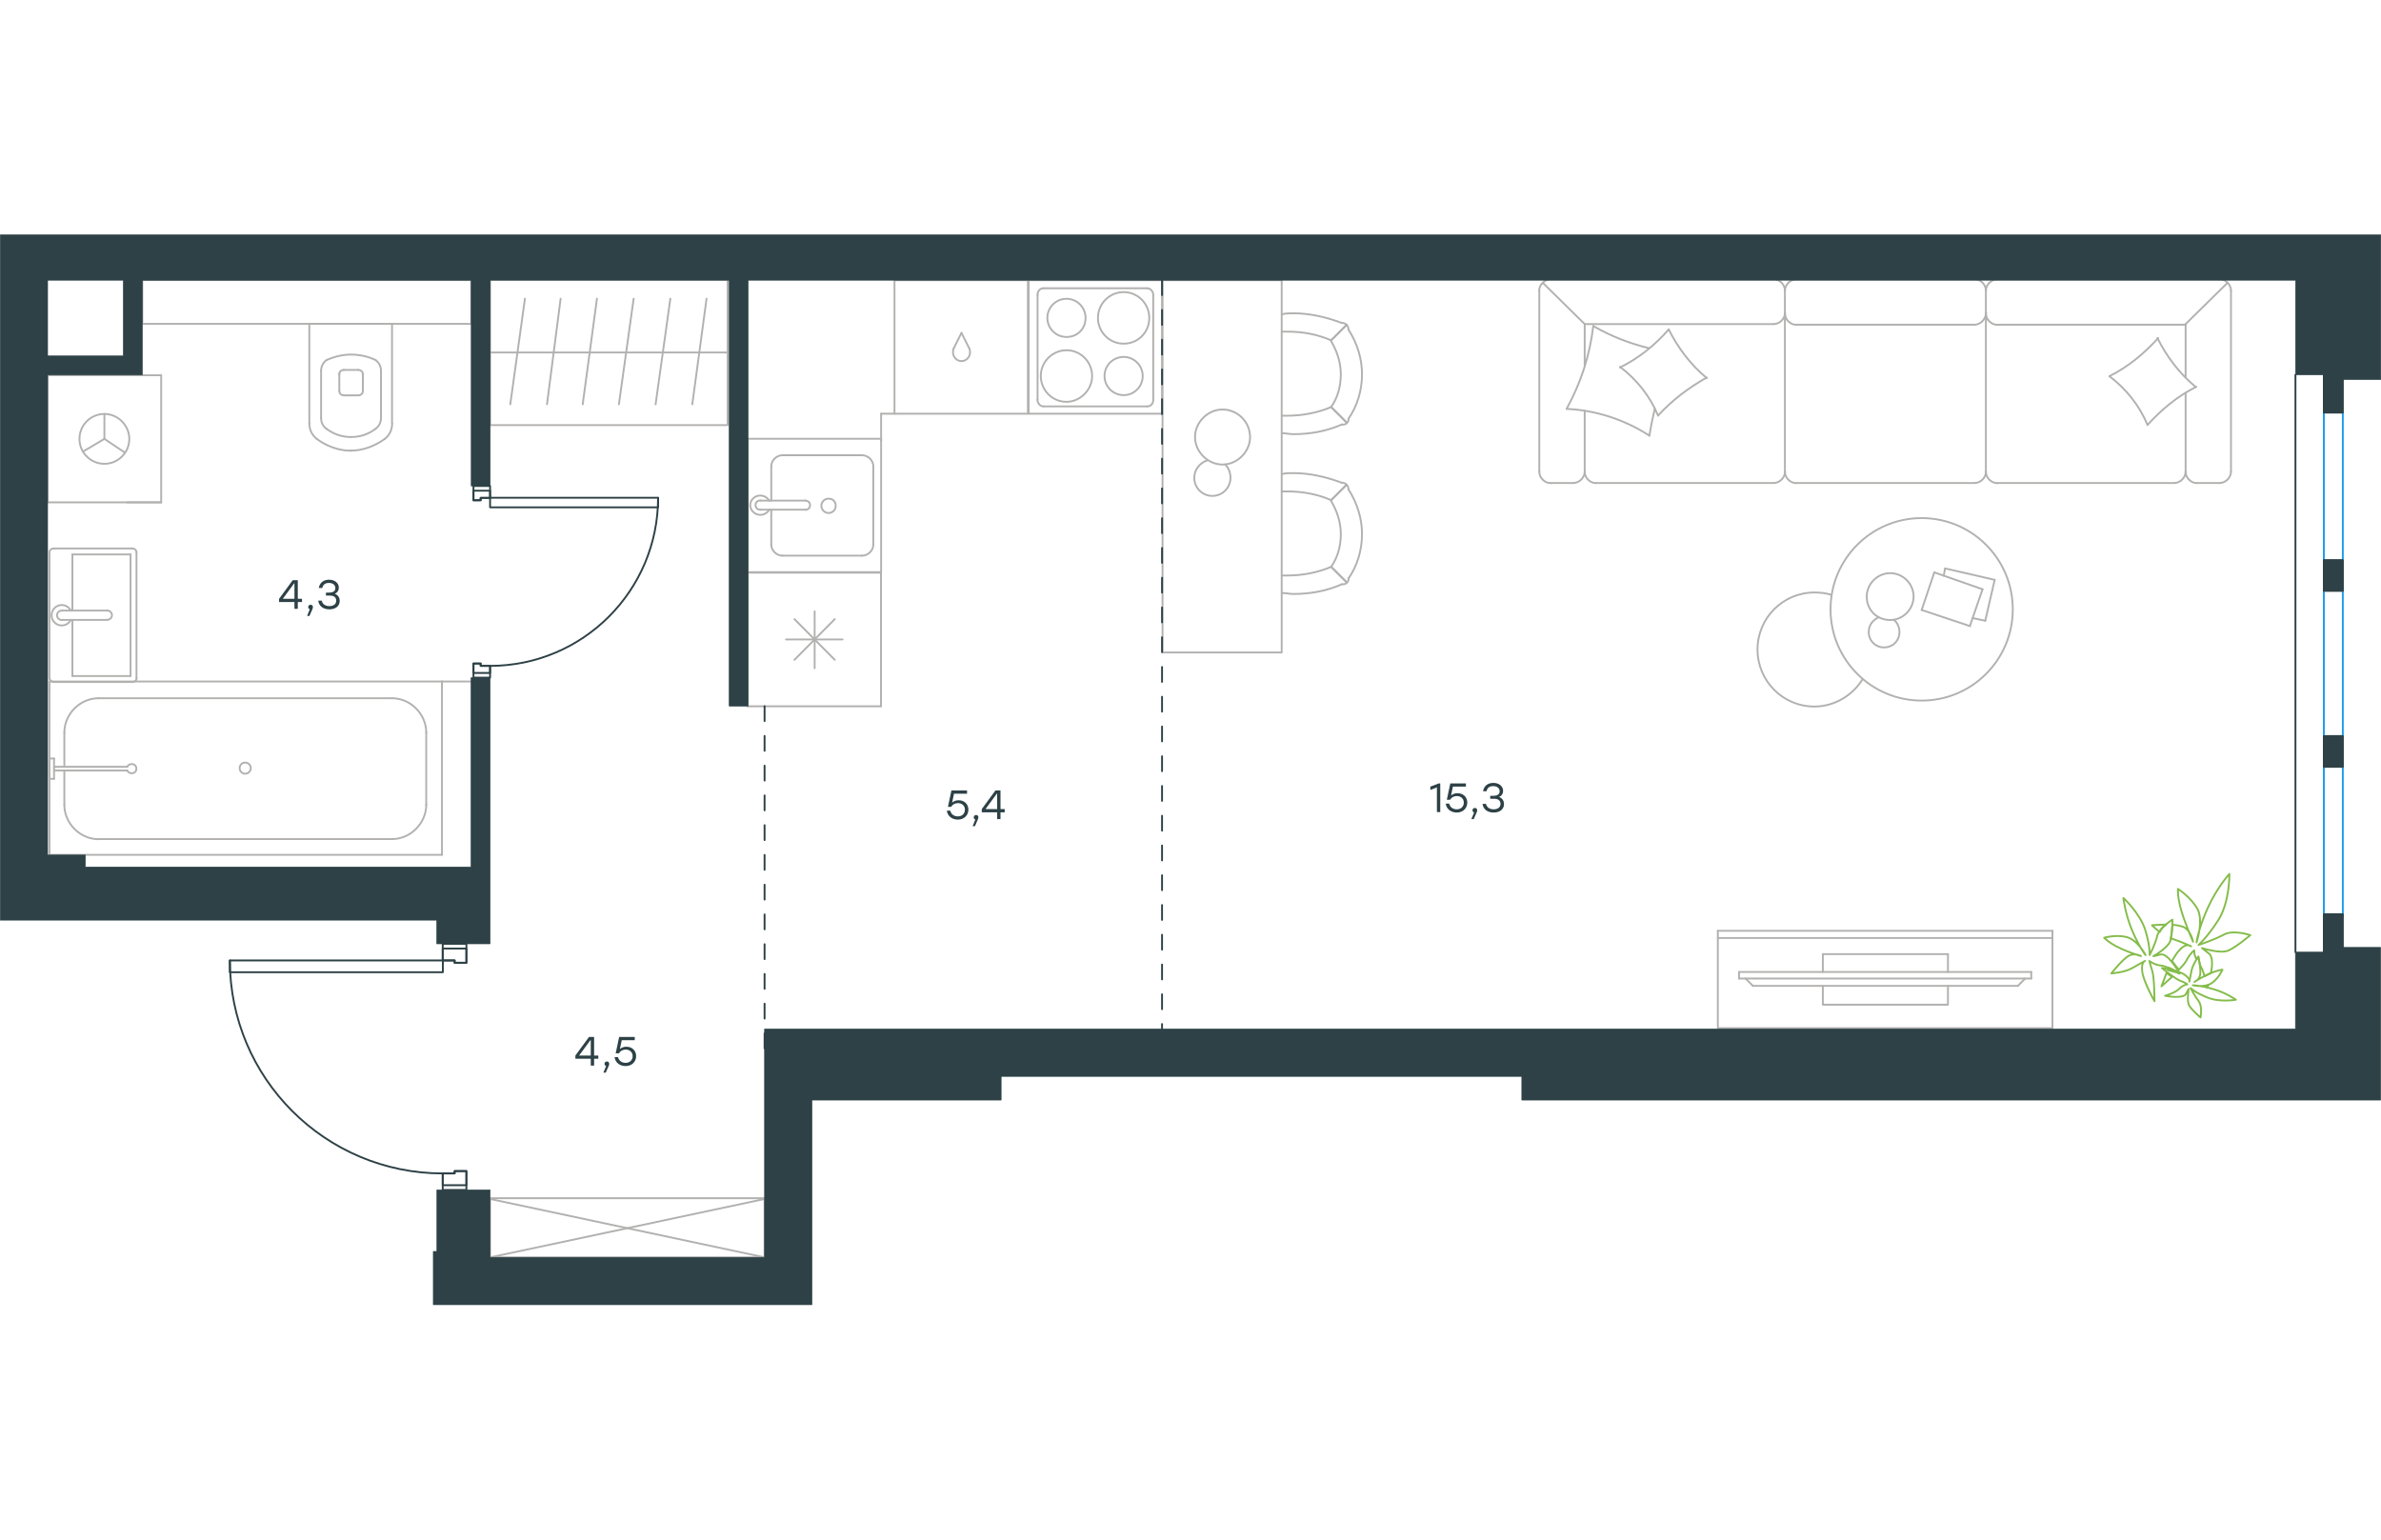 <?xml version="1.0" encoding="utf-8"?>
<!-- Generator: Adobe Illustrator 26.5.0, SVG Export Plug-In . SVG Version: 6.00 Build 0)  -->
<svg version="1.1" id="Слой_1" xmlns="http://www.w3.org/2000/svg" xmlns:xlink="http://www.w3.org/1999/xlink" x="0px" y="0px"
	 viewBox="0 0 1920.5 863.3" style="enable-background:new 0 0 1920.5 863.3;" xml:space="preserve" width="883" height="571">
<style type="text/css">
	.st0{fill:none;stroke:#B2B1B0;stroke-width:1.5;stroke-linecap:round;stroke-linejoin:round;stroke-miterlimit:22.926;}
	.st1{fill:none;stroke:#2D4146;stroke-width:1.5;stroke-linecap:round;stroke-linejoin:round;stroke-miterlimit:10;}
	.st2{fill:none;stroke:#1D9CEB;stroke-width:1.5;stroke-linecap:round;stroke-linejoin:round;stroke-miterlimit:22.926;}
	.st3{fill:none;stroke:#2D4146;stroke-width:1.5;stroke-linecap:round;stroke-linejoin:round;stroke-miterlimit:22.926;}
	
		.st4{fill:none;stroke:#2D4146;stroke-width:1.5;stroke-linecap:round;stroke-linejoin:round;stroke-miterlimit:22.926;stroke-dasharray:12,12,0,0,0,0;}
	.st5{fill:#2D4146;}
	.st6{fill:#2D4146;stroke:#2D4146;stroke-width:0.5;stroke-linecap:round;stroke-linejoin:round;stroke-miterlimit:10;}
	.st7{fill:none;stroke:#84BC4A;stroke-width:1.5;stroke-linecap:round;stroke-linejoin:round;stroke-miterlimit:22.926;}
</style>
<g>
	<line class="st0" x1="1608.9" y1="278.4" x2="1601.3" y2="311.4"/>
	<line class="st0" x1="1601.3" y1="311.4" x2="1591" y2="309.2"/>
	<line class="st0" x1="1567.8" y1="275.1" x2="1568.9" y2="269.2"/>
	<line class="st0" x1="1568.9" y1="269.2" x2="1608.9" y2="278.4"/>
	<line class="st0" x1="1599.1" y1="286" x2="1588.9" y2="315.7"/>
	<line class="st0" x1="1588.9" y1="315.7" x2="1550" y2="302.7"/>
	<line class="st0" x1="1550" y1="302.7" x2="1560.2" y2="272.4"/>
	<line class="st0" x1="1560.2" y1="272.4" x2="1599.1" y2="286"/>
	<ellipse class="st0" cx="1550" cy="302.2" rx="73.5" ry="73.6"/>
	<path class="st0" d="M1524.6,310.8c10.3,0,18.9-8.7,18.9-18.9c0-10.3-8.6-18.9-18.9-18.9s-18.9,8.7-18.9,18.9
		C1505.7,302.7,1513.8,310.8,1524.6,310.8z"/>
	<path class="st0" d="M1527.8,310.8c2.7,2.2,4.3,6,4.3,9.7c0,7-5.4,12.4-12.4,12.4s-12.4-5.4-12.4-12.4c0-5.4,3.2-9.7,8.1-11.9"/>
	<path class="st0" d="M1502.4,358.4c-8.1,13.5-23.2,22.2-38.9,22.2c-25.4,0-45.9-20.6-45.9-46s20.5-46,45.9-46c4.5,0,9,0.5,13.5,1.8
		"/>
</g>
<g>
	<g>
		<line class="st0" x1="1655.5" y1="567.3" x2="1385.6" y2="567.3"/>
		<polyline class="st0" points="1385.6,561.5 1385.6,640 1655.5,640 1655.5,561.5 		"/>
		<line class="st0" x1="1655.5" y1="561.5" x2="1385.6" y2="561.5"/>
	</g>
	<g>
		<polyline class="st0" points="1470.3,605.9 1470.3,621.1 1571.2,621.1 1571.2,605.9 		"/>
		<line class="st0" x1="1571.2" y1="594.7" x2="1571.2" y2="580.3"/>
		<line class="st0" x1="1571.2" y1="580.3" x2="1470.3" y2="580.3"/>
		<line class="st0" x1="1470.3" y1="580.3" x2="1470.3" y2="594.7"/>
		<line class="st0" x1="1638.4" y1="594.7" x2="1638.4" y2="600"/>
		<line class="st0" x1="1413.9" y1="605.9" x2="1408" y2="600"/>
		<line class="st0" x1="1633.5" y1="600" x2="1627.6" y2="605.9"/>
		<line class="st0" x1="1402.7" y1="600" x2="1638.4" y2="600"/>
		<line class="st0" x1="1638.4" y1="594.7" x2="1402.7" y2="594.7"/>
		<line class="st0" x1="1402.7" y1="594.7" x2="1402.7" y2="600"/>
		<line class="st0" x1="1627.6" y1="605.9" x2="1413.9" y2="605.9"/>
	</g>
</g>
<g>
	<line class="st0" x1="1241.6" y1="45.1" x2="1241.6" y2="191.2"/>
	<line class="st0" x1="1448.9" y1="200.3" x2="1592.7" y2="200.3"/>
	<line class="st0" x1="1611" y1="200.3" x2="1753.7" y2="200.3"/>
	<line class="st0" x1="1790.3" y1="36" x2="1611" y2="36"/>
	<line class="st0" x1="1250.7" y1="200.3" x2="1269" y2="200.3"/>
	<line class="st0" x1="1278.2" y1="191.2" x2="1278.2" y2="142"/>
	<line class="st0" x1="1278.2" y1="72.1" x2="1430.6" y2="72.1"/>
	<line class="st0" x1="1762.9" y1="72.1" x2="1762.9" y2="114.7"/>
	<line class="st0" x1="1772" y1="200.3" x2="1790.3" y2="200.3"/>
	<line class="st0" x1="1799.5" y1="191.2" x2="1799.5" y2="45.1"/>
	<line class="st0" x1="1244.7" y1="39.1" x2="1278.2" y2="72.1"/>
	<line class="st0" x1="1762.9" y1="72.1" x2="1796.8" y2="38.7"/>
	<line class="st0" x1="1439.7" y1="63.5" x2="1439.7" y2="45.1"/>
	<line class="st0" x1="1601.8" y1="191.2" x2="1601.8" y2="63.5"/>
	<line class="st0" x1="1439.7" y1="191.2" x2="1439.7" y2="63.5"/>
	<line class="st0" x1="1601.8" y1="63.5" x2="1601.8" y2="45.1"/>
	<line class="st0" x1="1287.3" y1="200.3" x2="1430.6" y2="200.3"/>
	<line class="st0" x1="1430.6" y1="36" x2="1250.7" y2="36"/>
	<line class="st0" x1="1448.9" y1="72.6" x2="1592.7" y2="72.6"/>
	<line class="st0" x1="1592.7" y1="36" x2="1448.9" y2="36"/>
	<line class="st0" x1="1611" y1="72.6" x2="1762.9" y2="72.6"/>
	<line class="st0" x1="1762.9" y1="127.6" x2="1762.9" y2="191.2"/>
	<line class="st0" x1="1278.2" y1="105.6" x2="1278.2" y2="72.1"/>
	<path class="st0" d="M1250.7,36c-4.8,0-9.2,4.3-9.2,9.2"/>
	<path class="st0" d="M1799.5,45.1c0-4.9-4.3-9.2-9.2-9.2"/>
	<path class="st0" d="M1753.7,200.3c4.8,0,9.2-4.3,9.2-9.2"/>
	<path class="st0" d="M1241.6,191.2c0,4.9,4.3,9.2,9.2,9.2"/>
	<path class="st0" d="M1269,200.3c4.8,0,9.2-4.3,9.2-9.2"/>
	<path class="st0" d="M1278.2,191.2c0,4.9,4.3,9.2,9.2,9.2"/>
	<path class="st0" d="M1592.7,200.3c4.8,0,9.2-4.3,9.2-9.2"/>
	<path class="st0" d="M1439.7,191.2c0,4.9,4.3,9.2,9.2,9.2"/>
	<path class="st0" d="M1430.6,200.3c4.8,0,9.2-4.3,9.2-9.2"/>
	<path class="st0" d="M1762.9,191.2c0,4.9,4.3,9.2,9.2,9.2"/>
	<path class="st0" d="M1790.3,200.3c4.8,0,9.2-4.3,9.2-9.2"/>
	<path class="st0" d="M1430.6,72.1c4.8,0,9.2-4.3,9.2-9.2"/>
	<path class="st0" d="M1439.7,45.1c0-4.9-4.3-9.2-9.2-9.2"/>
	<path class="st0" d="M1439.7,63.5c0,4.8,4.3,9.2,9.2,9.2"/>
	<path class="st0" d="M1448.9,36c-4.8,0-9.2,4.3-9.2,9.2"/>
	<path class="st0" d="M1592.7,72.6c4.8,0,9.2-4.6,9.2-9.7"/>
	<path class="st0" d="M1601.8,45.1c0-4.9-4.3-9.2-9.2-9.2"/>
	<path class="st0" d="M1601.8,63.5c0,4.8,4.3,9.2,9.2,9.2"/>
	<path class="st0" d="M1611,36c-4.8,0-9.2,4.3-9.2,9.2"/>
	<path class="st0" d="M1771.5,122.7c-15.1,7.5-28,18.3-39.3,30.7"/>
	<path class="st0" d="M1732.2,153.5c-6.5-15.6-17.2-29.1-30.7-39.3"/>
	<path class="st0" d="M1701.5,114.1c15.1-7.5,28-18.3,39.3-30.7"/>
	<path class="st0" d="M1740.2,83.4c7.5,15.1,17.8,28.6,30.7,39.3"/>
	<path class="st0" d="M1376.7,115.2c-14.5,8.1-28,18.3-39.3,30.7"/>
	<path class="st0" d="M1337.4,145.9c-6.5-15.6-17.2-29.1-30.7-39.3"/>
	<path class="st0" d="M1306.7,107.1c15.1-7.5,28-17.8,39.3-30.7"/>
	<path class="st0" d="M1346,76.4c7.5,15.1,17.8,28.6,30.7,39.3"/>
	<path class="st0" d="M1334.7,140.5c-1.6,7-3.2,14.5-4.3,21.6"/>
	<path class="st0" d="M1330.4,162.1c-19.9-12.9-43.1-20.5-66.8-21.6"/>
	<path class="st0" d="M1263.6,140.5c11.3-20.5,18.8-43.1,21.5-66.8"/>
	<path class="st0" d="M1285.2,73.7c14,8.1,29.1,14,44.7,17.8"/>
	<path class="st0" d="M1601.8,191.2c0,4.8,4.3,9.2,9.2,9.2"/>
</g>
<g>
	<line class="st0" x1="710.6" y1="272.6" x2="710.6" y2="380.4"/>
	<line class="st0" x1="657.1" y1="303.8" x2="657.1" y2="349.7"/>
	<line class="st0" x1="640.8" y1="342.9" x2="673.3" y2="310.1"/>
	<line class="st0" x1="640.8" y1="310.1" x2="673.3" y2="342.9"/>
	<line class="st0" x1="634" y1="326.5" x2="679.6" y2="326.5"/>
	<line class="st0" x1="710.6" y1="380.4" x2="603" y2="380.4"/>
	<line class="st0" x1="603" y1="272.6" x2="603" y2="380.4"/>
	<line class="st0" x1="710.6" y1="272.6" x2="603" y2="272.6"/>
</g>
<g>
	<rect x="603" y="164.6" class="st0" width="107.7" height="107.6"/>
	<line class="st0" x1="649.7" y1="214.5" x2="613.6" y2="214.5"/>
	<line class="st0" x1="622.1" y1="221.8" x2="622.1" y2="250"/>
	<line class="st0" x1="704.4" y1="250" x2="704.4" y2="186.8"/>
	<line class="st0" x1="622.1" y1="186.8" x2="622.1" y2="214.5"/>
	<line class="st0" x1="695.4" y1="177.9" x2="631.1" y2="177.9"/>
	<line class="st0" x1="613.6" y1="221.8" x2="649.7" y2="221.8"/>
	<line class="st0" x1="631.1" y1="258.9" x2="695.4" y2="258.9"/>
	<path class="st0" d="M649.7,214.5L649.7,214.5c2.1,0,3.7,1.6,3.7,3.7c0,2.1-1.6,3.7-3.7,3.7"/>
	<path class="st0" d="M631.1,258.9c-4.8,0-9-4.2-9-8.9"/>
	<path class="st0" d="M620.5,221.8c-1.6,2.6-4.2,4.2-7.4,4.2c-4.2,0-8-3.7-8-7.8c0-4.2,3.7-7.8,8-7.8c3.2,0,5.8,1.6,7.4,4.2"/>
	<path class="st0" d="M695.4,177.9c4.8,0,9,4.2,9,8.9"/>
	<path class="st0" d="M622.1,186.8c0-4.7,4.2-8.9,9-8.9"/>
	<path class="st0" d="M704.4,250c0,4.7-4.2,8.9-9,8.9"/>
	<path class="st0" d="M613.6,221.8h-0.5c-2.1,0-3.7-1.6-3.7-3.7c0-2.1,1.6-3.7,3.7-3.7h0.5"/>
	<path class="st0" d="M668.3,212.9c-3.2,0-5.8,2.6-5.8,5.8c0,3.1,2.7,5.8,5.8,5.8c3.2,0,5.8-2.6,5.8-5.8
		C674.1,215,671.5,212.9,668.3,212.9z"/>
</g>
<g>
	<path class="st0" d="M875.6,67.1c0-8.5-6.9-15.4-15.4-15.4s-15.4,6.9-15.4,15.4s6.9,15.4,15.4,15.4
		C868.7,82.6,875.6,76.2,875.6,67.1z"/>
	<path class="st0" d="M880.9,114c0-11.2-9-20.8-20.7-20.8c-11.1,0-20.7,9.1-20.7,20.8c0,11.2,9,20.8,20.7,20.8
		C871.3,134.8,880.9,125.2,880.9,114z"/>
	<path class="st0" d="M921.7,114c0-8.5-6.9-15.4-15.4-15.4s-15.4,6.9-15.4,15.4s6.9,15.4,15.4,15.4
		C914.8,129.5,921.7,122.5,921.7,114z"/>
	<path class="st0" d="M927,67.1c0-11.2-9-20.8-20.7-20.8c-11.1,0-20.7,9.1-20.7,20.8c0,11.2,9,20.8,20.7,20.8S927,78.8,927,67.1z"/>
	<line class="st0" x1="836.9" y1="133.2" x2="836.9" y2="48.5"/>
	<line class="st0" x1="925.4" y1="138.5" x2="841.6" y2="138.5"/>
	<line class="st0" x1="930.2" y1="48.5" x2="930.2" y2="133.2"/>
	<line class="st0" x1="841.6" y1="43.2" x2="925.4" y2="43.2"/>
	<path class="st0" d="M930.2,133.2L930.2,133.2c0,3.2-2.1,5.3-4.8,5.3"/>
	<path class="st0" d="M836.9,48.5L836.9,48.5c0-3.2,2.1-5.3,4.8-5.3"/>
	<path class="st0" d="M841.6,138.5L841.6,138.5c-2.6,0-4.8-2.7-4.8-5.3"/>
	<path class="st0" d="M925.4,43.2L925.4,43.2c2.6,0,4.8,2.7,4.8,5.3"/>
	<rect x="829.7" y="36.7" class="st0" width="107.6" height="107.7"/>
</g>
<g>
	<rect x="721.5" y="36.7" class="st0" width="107.6" height="107.7"/>
	<line class="st0" x1="775.5" y1="79.2" x2="769.2" y2="91.9"/>
	<line class="st0" x1="781.9" y1="91.9" x2="775.5" y2="79.2"/>
	<path class="st0" d="M781.9,91.9c0.5,1.1,0.5,2.1,0.5,3.2c0,3.7-3.2,6.9-6.9,6.9"/>
	<path class="st0" d="M769.2,91.9c-0.5,1.1-0.5,2.1-0.5,3.2c0,3.7,3.2,6.9,6.9,6.9"/>
</g>
<line class="st0" x1="710.7" y1="166.4" x2="710.7" y2="144.4"/>
<line class="st0" x1="721.5" y1="144.4" x2="710.7" y2="144.4"/>
<g>
	<rect x="937.7" y="36.7" class="st0" width="96.1" height="300.3"/>
	<path class="st0" d="M1073.7,139c5.5-7.8,7.8-17.2,7.8-26.5c0-9.4-3.1-18.7-7.8-26.5"/>
	<path class="st0" d="M1033.9,160.1c3.1,0,6.2,0.8,9.4,0.8c13.3,0,26.5-2.3,39-7.8"/>
	<path class="st0" d="M1082.3,71.2c-12.5-4.7-25.8-7.8-39-7.8c-3.1,0-6.2,0-9.4,0.8"/>
	<path class="st0" d="M1033.9,146c1.6,0,3.1,0,4.7,0c11.7,0,24.2-2.3,35.1-7"/>
	<path class="st0" d="M1073.7,85.2c-10.9-4.7-22.6-7-35.1-7c-1.6,0-3.1,0-4.7,0"/>
	<path class="st0" d="M1087.7,148.4c7-10.1,10.9-22.6,10.9-35.9c0-12.5-3.9-25-10.9-35.9"/>
	<line class="st0" x1="1073.7" y1="139" x2="1086.2" y2="151.5"/>
	<line class="st0" x1="1073.7" y1="85.2" x2="1086.2" y2="72.7"/>
	<line class="st0" x1="1073.7" y1="139" x2="1086.2" y2="151.5"/>
	<line class="st0" x1="1073.7" y1="85.2" x2="1086.2" y2="72.7"/>
	<path class="st0" d="M1087.7,76.6c0-3.1-2.3-5.5-5.5-5.5"/>
	<path class="st0" d="M1082.3,153.1c3.1,0.6,5.5-1.6,5.5-4.7"/>
	<path class="st0" d="M1073.7,267.9c5.5-7.8,7.8-17.2,7.8-26.5c0-9.4-3.1-18.7-7.8-26.5"/>
	<path class="st0" d="M1033.9,289c3.1,0,6.2,0.8,9.4,0.8c13.3,0,26.5-2.3,39-7.8"/>
	<path class="st0" d="M1082.3,200.1c-12.5-4.7-25.8-7.8-39-7.8c-3.1,0-6.2,0-9.4,0.8"/>
	<path class="st0" d="M1033.9,274.9c1.6,0,3.1,0,4.7,0c11.7,0,24.2-2.3,35.1-7"/>
	<path class="st0" d="M1073.7,214.1c-10.9-4.7-22.6-7-35.1-7c-1.6,0-3.1,0-4.7,0"/>
	<path class="st0" d="M1087.7,277.3c7-10.1,10.9-22.6,10.9-35.9c0-12.5-3.9-25-10.9-35.9"/>
	<line class="st0" x1="1073.7" y1="267.9" x2="1086.2" y2="280.4"/>
	<line class="st0" x1="1073.7" y1="214.1" x2="1086.2" y2="201.6"/>
	<line class="st0" x1="1073.7" y1="267.9" x2="1086.2" y2="280.4"/>
	<line class="st0" x1="1073.7" y1="214.1" x2="1086.2" y2="201.6"/>
	<path class="st0" d="M1087.7,205.5c0-3.1-2.3-5.5-5.5-5.5"/>
	<path class="st0" d="M1082.3,281.9c3.1,0.6,5.5-1.6,5.5-4.7"/>
	<path class="st0" d="M986.1,141c-11.9,0-22.2,10.3-22.2,22.2s10.3,22.2,22.2,22.2s22.2-10.3,22.2-22.2
		C1008.2,150.7,998,141,986.1,141z"/>
	<path class="st0" d="M988.2,185.3c2.7,2.7,4.3,6.5,4.3,10.8c0,8.1-6.5,14.6-14.6,14.6s-14.6-6.5-14.6-14.6c0-6.5,4.3-11.9,10.3-14"
		/>
</g>
<g>
	<rect x="395.3" y="36.2" class="st0" width="191.6" height="117.4"/>
	<line class="st0" x1="395.3" y1="95" x2="586.9" y2="95"/>
	<line class="st0" x1="558.4" y1="136.8" x2="569.9" y2="51.6"/>
	<line class="st0" x1="528.8" y1="136.8" x2="540.7" y2="51.6"/>
	<line class="st0" x1="499.2" y1="136.8" x2="511.1" y2="51.6"/>
	<line class="st0" x1="470" y1="136.8" x2="481.5" y2="51.6"/>
	<line class="st0" x1="441.2" y1="136.8" x2="452.2" y2="51.6"/>
	<line class="st0" x1="411.6" y1="136.8" x2="423.4" y2="51.6"/>
</g>
<g>
	<line class="st0" x1="316.8" y1="71.9" x2="249.5" y2="71.9"/>
	<g>
		<line class="st0" x1="316.2" y1="152.2" x2="316.2" y2="71.9"/>
		<line class="st0" x1="259" y1="109.9" x2="259" y2="147.9"/>
		<line class="st0" x1="307.3" y1="147.9" x2="307.3" y2="109.9"/>
		<line class="st0" x1="273.7" y1="112.1" x2="273.7" y2="125.9"/>
		<line class="st0" x1="292.7" y1="125.9" x2="292.7" y2="112.1"/>
		<line class="st0" x1="289" y1="109.1" x2="277.3" y2="109.1"/>
		<line class="st0" x1="249.5" y1="71.9" x2="249.5" y2="152.2"/>
		<line class="st0" x1="277.3" y1="129.6" x2="289" y2="129.6"/>
		<path class="st0" d="M255.4,164.7c8,5.8,17.6,9.5,27.1,9.5c0,0,0,0,0.7,0"/>
		<path class="st0" d="M277.3,109.1c-2.2,0-3.7,1.5-3.7,3.7"/>
		<path class="st0" d="M263.4,101.1c-2.9,2.2-4.4,5.1-4.4,8.8"/>
		<path class="st0" d="M273.7,125.9c0,2.2,1.5,3.7,3.7,3.7"/>
		<path class="st0" d="M263.4,156.6c5.9,4.4,12.4,6.6,19.7,6.6"/>
		<path class="st0" d="M289,129.6c2.2,0,3.7-1.5,3.7-3.7"/>
		<path class="st0" d="M292.7,112.8c0-2.2-1.5-3.7-3.7-3.7"/>
		<path class="st0" d="M307.3,109.9c0-3.7-1.5-6.6-4.4-8.8"/>
		<path class="st0" d="M302.9,101.1c-5.9-2.9-13.2-4.4-19.7-4.4s-13.2,1.5-19.7,4.4"/>
		<path class="st0" d="M302.9,156.6c2.9-2.2,4.4-5.1,4.4-8.8"/>
		<path class="st0" d="M282.6,174.2L282.6,174.2c10.2,0,19.7-3.7,27.8-9.5"/>
		<path class="st0" d="M249.5,152.2c0,5.1,2.2,9.5,5.9,12.4"/>
		<path class="st0" d="M310.4,164.7c3.7-2.9,5.9-7.3,5.9-12.4"/>
		<path class="st0" d="M283.2,163.2L283.2,163.2c7.3,0,13.9-2.2,19.7-6.6"/>
		<path class="st0" d="M259,147.9c0,3.7,1.5,6.6,4.4,8.8"/>
	</g>
	<rect x="114.8" y="36.6" class="st0" width="265.3" height="35.3"/>
</g>
<g>
	<line class="st0" x1="105.3" y1="356" x2="58.4" y2="356"/>
	<line class="st0" x1="58.4" y1="356" x2="58.4" y2="310.7"/>
	<line class="st0" x1="58.4" y1="303.2" x2="58.4" y2="257.9"/>
	<line class="st0" x1="105.3" y1="257.9" x2="105.3" y2="356"/>
	<line class="st0" x1="58.4" y1="257.9" x2="105.3" y2="257.9"/>
	<line class="st0" x1="39.9" y1="256.3" x2="39.9" y2="357.6"/>
	<line class="st0" x1="106.5" y1="253.1" x2="43.6" y2="253.1"/>
	<line class="st0" x1="110.1" y1="357.6" x2="110.1" y2="256.3"/>
	<line class="st0" x1="43.6" y1="360.8" x2="106.5" y2="360.8"/>
	<path class="st0" d="M106.5,360.8c2.2,0,3.7-1.3,3.7-3.2"/>
	<path class="st0" d="M110.1,256.3c0-1.9-1.5-3.2-3.7-3.2"/>
	<path class="st0" d="M43.6,253.1c-2.2,0-3.7,1.3-3.7,3.2"/>
	<path class="st0" d="M39.9,357.6c0,1.3,1.5,3.2,3.7,3.2"/>
	<line class="st0" x1="86.6" y1="303.2" x2="50.3" y2="303.2"/>
	<line class="st0" x1="50.3" y1="310.7" x2="86.6" y2="310.7"/>
	<path class="st0" d="M86.6,303.2L86.6,303.2c2.1,0,3.7,1.7,3.7,3.7c0,2.1-1.7,3.7-3.7,3.7l0,0"/>
	<path class="st0" d="M57.1,310.7c-1.4,2.8-4.2,4.5-7.3,4.5c-4.6,0-8.2-3.7-8.2-8.2c0-4.6,3.7-8.3,8.2-8.3c3.1,0,5.9,1.8,7.3,4.5"/>
	<path class="st0" d="M50.3,310.7c-0.2,0-0.4,0.1-0.5,0.1c-2.1,0-3.8-1.7-3.8-3.8c0-2.1,1.7-3.8,3.8-3.8c0.2,0,0.4,0,0.5,0"/>
</g>
<g>
	<line class="st0" x1="51.9" y1="428.1" x2="51.9" y2="401.6"/>
	<line class="st0" x1="51.9" y1="459.9" x2="51.9" y2="432.2"/>
	<line class="st0" x1="79.5" y1="373.9" x2="316.2" y2="373.9"/>
	<line class="st0" x1="343.8" y1="401.6" x2="343.8" y2="459.9"/>
	<line class="st0" x1="356.5" y1="500.2" x2="39.9" y2="500.2"/>
	<line class="st0" x1="356.5" y1="360.4" x2="356.5" y2="500.2"/>
	<line class="st0" x1="316.2" y1="487.5" x2="79.5" y2="487.5"/>
	<line class="st0" x1="39.9" y1="360.4" x2="356.5" y2="360.4"/>
	<line class="st0" x1="39.9" y1="500.2" x2="39.9" y2="360.4"/>
	<path class="st0" d="M343.8,401.6c0-15-12.7-27.7-27.6-27.7"/>
	<path class="st0" d="M51.9,459.9c0,15,12.7,27.7,27.6,27.7"/>
	<path class="st0" d="M316.2,487.5c14.9,0,27.6-12.7,27.6-27.7"/>
	<path class="st0" d="M79.5,373.9c-14.9,0-27.6,12.7-27.6,27.7"/>
	<line class="st0" x1="39.9" y1="368.7" x2="39.9" y2="364.9"/>
	<line class="st0" x1="43.6" y1="429.2" x2="102.6" y2="429.2"/>
	<line class="st0" x1="102.6" y1="432.2" x2="43.6" y2="432.2"/>
	<line class="st0" x1="39.9" y1="438.9" x2="39.9" y2="422.5"/>
	<line class="st0" x1="39.9" y1="422.5" x2="43.6" y2="422.5"/>
	<line class="st0" x1="43.6" y1="422.5" x2="43.6" y2="438.9"/>
	<line class="st0" x1="43.6" y1="438.9" x2="39.9" y2="438.9"/>
	<path class="st0" d="M102.6,432.2c0.7,1.5,2.2,2.2,3.7,2.2c2.2,0,3.7-1.5,3.7-3.7s-1.5-3.7-3.7-3.7c-1.5,0-3,0.7-3.7,2.2"/>
	<path class="st0" d="M193.3,430.3c0,2.5,2.1,4.5,4.5,4.5s4.5-2.1,4.5-4.5c0-2.5-2.1-4.5-4.5-4.5C195,425.8,193.3,427.9,193.3,430.3
		z"/>
</g>
<g>
	<line class="st0" x1="130" y1="113.4" x2="38.4" y2="113.4"/>
	<g>
		<line class="st0" x1="38.4" y1="215.9" x2="38.4" y2="113.4"/>
		<line class="st0" x1="102.5" y1="215.9" x2="130" y2="215.9"/>
		<line class="st0" x1="38.4" y1="215.9" x2="130" y2="215.9"/>
		<line class="st0" x1="84.2" y1="164.7" x2="100.6" y2="175.7"/>
		<line class="st0" x1="84.2" y1="164.7" x2="84.2" y2="144.6"/>
		<line class="st0" x1="84.2" y1="164.7" x2="67" y2="174.9"/>
		<path class="st0" d="M84.2,144.6c-11.1,0-20.1,9-20.1,20.1s9,20.1,20.1,20.1s20.1-9,20.1-20.1C104.3,154,95.3,144.6,84.2,144.6z"
			/>
		<line class="st0" x1="130" y1="215.9" x2="130" y2="113.4"/>
	</g>
</g>
<line class="st0" x1="356.5" y1="360.4" x2="381.9" y2="360.4"/>
<g>
	<rect x="395.3" y="777.2" class="st0" width="221.4" height="47.7"/>
	<line class="st0" x1="395.3" y1="824.9" x2="616.7" y2="777.8"/>
	<line class="st0" x1="395.3" y1="777.8" x2="616.7" y2="824.9"/>
</g>
<rect x="395.3" y="212.2" class="st1" width="135.5" height="7.7"/>
<polygon class="st1" points="395.3,206.5 395.3,212.3 387.7,212.3 387.7,214.2 381.9,214.2 381.9,206.5 "/>
<polygon class="st1" points="381.9,353.5 381.9,345.9 387.7,345.9 387.7,347.8 395.3,347.8 395.3,353.5 "/>
<path class="st1" d="M395.3,347.8c74.8,0,135.5-60.7,135.5-135.5"/>
<polygon class="st1" points="395.3,202.7 395.3,212.3 387.7,212.3 387.7,214.2 381.9,214.2 381.9,202.7 "/>
<polygon class="st1" points="381.9,345.9 387.7,345.9 387.7,347.8 395.3,347.8 395.3,357.3 381.9,357.3 "/>
<rect x="185.4" y="585.4" class="st1" width="171.8" height="9.5"/>
<polygon class="st1" points="376.2,575.8 357.1,575.8 357.1,585.4 366.7,585.4 366.7,587.3 376.2,587.3 "/>
<polygon class="st1" points="357.1,766.7 376.2,766.7 376.2,755.3 366.7,755.3 366.7,757.2 357.1,757.2 "/>
<path class="st1" d="M185.4,585.4c0,94.9,76.9,171.8,171.8,171.8"/>
<polygon class="st1" points="376.2,572 357.1,572 357.1,585.4 366.7,585.4 366.7,587.3 376.2,587.3 "/>
<polygon class="st1" points="376.2,770.5 376.2,755.3 366.7,755.3 366.7,757.2 357.1,757.2 357.1,770.5 "/>
<line class="st2" x1="1874.4" y1="548.1" x2="1874.4" y2="143.6"/>
<line class="st2" x1="1889.7" y1="550.3" x2="1889.7" y2="143.6"/>
<rect x="1874.4" y="548.1" class="st3" width="15.3" height="30.6"/>
<rect x="1874.4" y="404.4" class="st3" width="15.3" height="24.8"/>
<rect x="1874.4" y="113" class="st3" width="15.3" height="30.5"/>
<rect x="1874.4" y="262.5" class="st3" width="15.3" height="24.8"/>
<line class="st3" x1="1851.5" y1="113" x2="1851.5" y2="578.7"/>
<line class="st4" x1="616.7" y1="380.3" x2="616.7" y2="666.2"/>
<g>
	<path class="st5" d="M482.6,664.7h-3.4v5.5h-2.7v-5.5h-12.4v-2.6l11-15h4.1v15h3.4V664.7z M476.5,662.1v-12.4h-0.3l-9.1,12.4H476.5
		z"/>
	<path class="st5" d="M488.6,675.9h-1.9l2.2-5.4c-0.8-0.2-1.3-0.9-1.3-1.7c0-1.1,0.8-1.9,1.9-1.9c0.8,0,1.9,0.4,1.9,1.9
		C491.4,669.4,491.3,670.1,488.6,675.9z"/>
	<path class="st5" d="M513.1,662.6c0,4.7-3.7,8-8.4,8c-4.4,0-8.3-2.4-9-7.2h2.8c0.7,3,3.1,4.6,6.2,4.6c3.3,0,5.6-2.3,5.6-5.4
		c0-3.2-2.4-5.3-5.6-5.3c-2.6,0-4.4,1.2-5.5,3h-2.6l2.8-13.2H512v2.6h-10.5l-1.5,7.2c1.3-1.2,3-1.9,5.3-1.9
		C509.6,655,513.1,657.9,513.1,662.6z"/>
</g>
<g>
	<path class="st5" d="M243.6,296.3h-3.4v5.5h-2.7v-5.5h-12.4v-2.6l11-15h4.1v15h3.4L243.6,296.3L243.6,296.3z M237.5,293.7v-12.4
		h-0.3l-9.1,12.4H237.5z"/>
	<path class="st5" d="M249.6,307.5h-1.9l2.2-5.4c-0.8-0.2-1.3-0.9-1.3-1.7c0-1.1,0.8-1.9,1.9-1.9c0.8,0,1.9,0.4,1.9,1.9
		C252.4,301,252.3,301.7,249.6,307.5z"/>
	<path class="st5" d="M274,295.4c0,4.2-3.4,6.8-8.3,6.8c-4.5,0-8.4-2.2-9-7h2.8c0.7,3.1,3.2,4.4,6.2,4.4c3.4,0,5.5-1.7,5.5-4.4
		c0-2.3-1.4-4.1-5.1-4.1h-3.2v-2.4h2.4c3.5,0,5.2-1.3,5.2-3.6c0-2.6-2.1-4.2-5.1-4.2c-2.8,0-4.7,1-5.5,4.1h-2.8
		c0.9-4.7,4.2-6.7,8.4-6.7c4.4,0,7.8,2.6,7.8,6.4c0,2.2-1.2,4.1-3.3,4.9C272.5,290.5,274,292.6,274,295.4z"/>
</g>
<rect x="1874.4" y="404.4" class="st6" width="15.3" height="24.8"/>
<rect x="1874.4" y="113" class="st6" width="15.3" height="30.5"/>
<rect x="1874.4" y="262.5" class="st6" width="15.3" height="24.8"/>
<path class="st6" d="M0.2,0.2V279v19.1v202.3v52.5h38.2h313.9V572h4.8h38.2v-23.8V510V357.3h-1.6H380V510H68.9v-9.6H38.4V113h20.4
	h40.7h15.3V36.7h265.3v166h15.3v-166h192.8v343.5h15.2V36.7h1248.2V113h38.2v3.8h30.6V0.2H0.2z M99.5,97.8H58.8H38.4V36.7h61.1V97.8
	z"/>
<polygon class="st6" points="1918.2,574.9 1889.7,574.9 1889.7,548.1 1874.4,548.1 1874.4,578.7 1851.5,578.7 1851.5,640.7 
	1221.7,640.7 807.5,640.7 616.7,640.7 616.7,698 616.7,824.9 395.3,824.9 395.3,770.5 357.1,770.5 352.4,770.5 352.4,820.1 
	352.2,820.1 349.5,820.1 349.5,863.1 357.1,863.1 395.3,863.1 401,863.1 416.3,863.1 654.9,863.1 654.9,843 654.9,824 654.9,698 
	807.5,698 807.5,678.9 883.9,678.9 903,678.9 1221.7,678.9 1227.5,678.9 1227.5,698 1920.2,698 1920.2,574.9 "/>
<line class="st4" x1="937.3" y1="36.7" x2="937.3" y2="651.9"/>
<g>
	<path class="st7" d="M1773.3,572.9c0,0,7.1-6,16.4-20.7c9-15,8.5-36.6,8.5-36.6s-9.9,10.8-17.5,27.6s-9,27.6-9,27.6
		s5.8-16.8,0.9-26.7c-5.5-9.9-15.9-16.4-15.9-16.4s-0.5,6.7,2.8,17.7c3.2,10.8,9.4,24.9,9.4,24.9s-1.8-9.9-8.5-12.2
		c-1.8-0.5-5.1-1.4-8.1-1.4c-0.5,3.2-0.5,7.6-1.4,10.8c0.5,0.5,1.4,0.5,1.4,0.5c7.1,2.3,15,6,15,6s-3.7-3.7-9.9,3.7
		c-1.8,1.8-3.7,5.1-5.5,8.1c1.8,2.3,4.1,5.5,5.5,7.1c3.2-3.2,5.8-6.2,6.7-8.5c3.7-6.2,5.8-7.1,5.8-7.1s-0.5,3.2,1.8,7.1
		c0.9-1.4,1.4-1.8,1.4-1.8s0.5,2.8,1.4,6.2c1.4,2.8,2.8,6,3.7,9.4c1.4-0.9,2.8-1.4,4.6-2.3l0.5-0.5c1.4-6.2,1.4-13.1-1.4-15.4
		l-5.8-4.6c0,0,15.4,5.1,21.7,1.8c6.2-2.8,17.3-12.2,17.3-12.2s-13.6-4.6-21.2-0.5C1785.1,569.2,1773.3,572.9,1773.3,572.9z
		 M1747.1,556.5c-5.8,0-11.3,0.5-11.3,0.5s2.8,2.8,6.2,5.5C1743.4,559.8,1744.7,557.9,1747.1,556.5z M1749.4,591.3
		c-0.5,0.5-0.5,1.4-0.9,1.8c1.8,0.5,4.6,1.4,6.7,1.8l0.5-0.5C1754.2,593.6,1751.9,592.2,1749.4,591.3z M1747.5,595.5
		c-2.3,6-4.1,10.8-4.1,10.8s4.1-3.7,8.5-7.6C1750.7,597.8,1748.9,596.4,1747.5,595.5z M1779.5,605.8c0,0.5,0.5,1.4,0.5,1.4h0.5
		c0-0.5,0.5-0.9,0.5-1.8C1780,605.8,1780,605.8,1779.5,605.8z"/>
	<path class="st7" d="M1733.9,581c0,0,0.5-7.1-3.7-20.7c-4.6-13.6-17.5-25.3-17.5-25.3s1.4,12.7,7.1,26.3
		c5.8,13.6,10.8,19.8,10.8,19.8s-5.8-11.7-15-14.5c-9-2.3-18.4,0.5-18.4,0.5s3.7,4.1,12.2,8.1c8.5,4.1,17.5,6.7,17.5,6.7
		s-4.6-2.8-9.4-0.5c-5.5,2.8-14.5,14.5-14.5,14.5s10.8-0.9,16.4-4.1c5.5-3.2,10.8-6,10.8-6s-3.2,0.5-2.3,8.5s9.9,24,9.9,24
		s0-18.9-1.8-24.4s-2.3-8.1-2.3-8.1s3.7,3.2,9.4,3.7c4.6,0.5,9.9,4.1,13.6,6c0.5,0.5,1.4,0.5,1.4,0.5c-1.8-3.2-9.9-16.8-15.4-15.4
		l-5.8,1.4c0,0,11.7-6.7,13.6-12.2c1.8-5.5,1.8-17.3,1.8-17.3s-9.9,6-12.2,12.7C1738.5,572.4,1733.9,581,1733.9,581z"/>
	<path class="st7" d="M1766.9,607.7c0,0,3.7,3.7,13.6,7.6c9.9,4.1,23,1.8,23,1.8s-7.6-5.5-18-8.5c-10.8-3.2-16.8-3.2-16.8-3.2
		s9.4,2.3,15.4-1.8c5.8-4.1,8.5-10.8,8.5-10.8s-4.1,0.5-10.4,3.2c-6.2,2.8-12.2,6.7-12.2,6.7s3.7-1.4,4.6-5.5s-1.4-15-1.4-15
		s-4.6,6.7-5.5,11.3s-1.8,9-1.8,9s1.4-1.8-3.7-5.5s-18.4-5.5-18.4-5.5s10.8,9,15,10.4c4.1,1.4,5.5,2.8,5.5,2.8s-3.7,0.5-6.7,3.7
		c-3.2,3.2-11.3,5.5-11.3,5.5s14.5,2.8,16.8-1.4l2.3-4.1c0,0-1.8,9.9,0.5,13.6c2.3,3.7,9,9.4,9,9.4s1.8-8.5-1.4-13.1
		C1770.1,613.9,1766.9,607.7,1766.9,607.7z"/>
</g>
<g>
	<path class="st5" d="M1161.7,442.6v23.1h-2.7v-19.9l-5.3,2.1v-2.7l6.8-2.6H1161.7z"/>
	<path class="st5" d="M1183.5,458.1c0,4.7-3.7,8-8.4,8c-4.4,0-8.3-2.4-9-7.2h2.8c0.7,3,3.1,4.6,6.2,4.6c3.3,0,5.6-2.3,5.6-5.4
		c0-3.2-2.4-5.3-5.6-5.3c-2.6,0-4.4,1.2-5.5,3h-2.6l2.8-13.2h12.6v2.6h-10.5l-1.5,7.2c1.3-1.2,3-1.9,5.3-1.9
		C1180,450.5,1183.5,453.4,1183.5,458.1z"/>
	<path class="st5" d="M1188.7,471.4h-1.9l2.2-5.4c-0.8-0.2-1.3-0.9-1.3-1.7c0-1.1,0.8-1.9,1.9-1.9c0.8,0,1.9,0.4,1.9,1.9
		C1191.5,464.9,1191.4,465.6,1188.7,471.4z"/>
	<path class="st5" d="M1213.1,459.3c0,4.2-3.4,6.8-8.3,6.8c-4.5,0-8.4-2.2-9-7h2.8c0.7,3.1,3.2,4.4,6.2,4.4c3.4,0,5.5-1.7,5.5-4.4
		c0-2.3-1.4-4.1-5.1-4.1h-3.2v-2.4h2.4c3.5,0,5.2-1.3,5.2-3.6c0-2.6-2.1-4.2-5.1-4.2c-2.8,0-4.7,1-5.5,4.1h-2.8
		c0.9-4.7,4.2-6.7,8.4-6.7c4.4,0,7.8,2.6,7.8,6.4c0,2.2-1.2,4.1-3.3,4.9C1211.6,454.4,1213.1,456.5,1213.1,459.3z"/>
</g>
<g>
	<path class="st5" d="M781.1,463.8c0,4.7-3.7,8-8.4,8c-4.4,0-8.3-2.4-9-7.2h2.8c0.7,3,3.1,4.6,6.2,4.6c3.3,0,5.6-2.3,5.6-5.4
		c0-3.2-2.4-5.3-5.6-5.3c-2.6,0-4.4,1.2-5.5,3h-2.6l2.8-13.2H780v2.6h-10.5l-1.5,7.2c1.3-1.2,3-1.9,5.3-1.9
		C777.6,456.2,781.1,459.1,781.1,463.8z"/>
	<path class="st5" d="M786.4,477.1h-1.9l2.2-5.4c-0.8-0.2-1.3-0.9-1.3-1.7c0-1.1,0.8-1.9,1.9-1.9c0.8,0,1.9,0.4,1.9,1.9
		C789.1,470.6,789,471.3,786.4,477.1z"/>
	<path class="st5" d="M810.4,465.9H807v5.5h-2.7v-5.5h-12.4v-2.6l11-15h4.1v15h3.4V465.9z M804.3,463.3v-12.4H804l-9.1,12.4
		L804.3,463.3z"/>
</g>
</svg>
